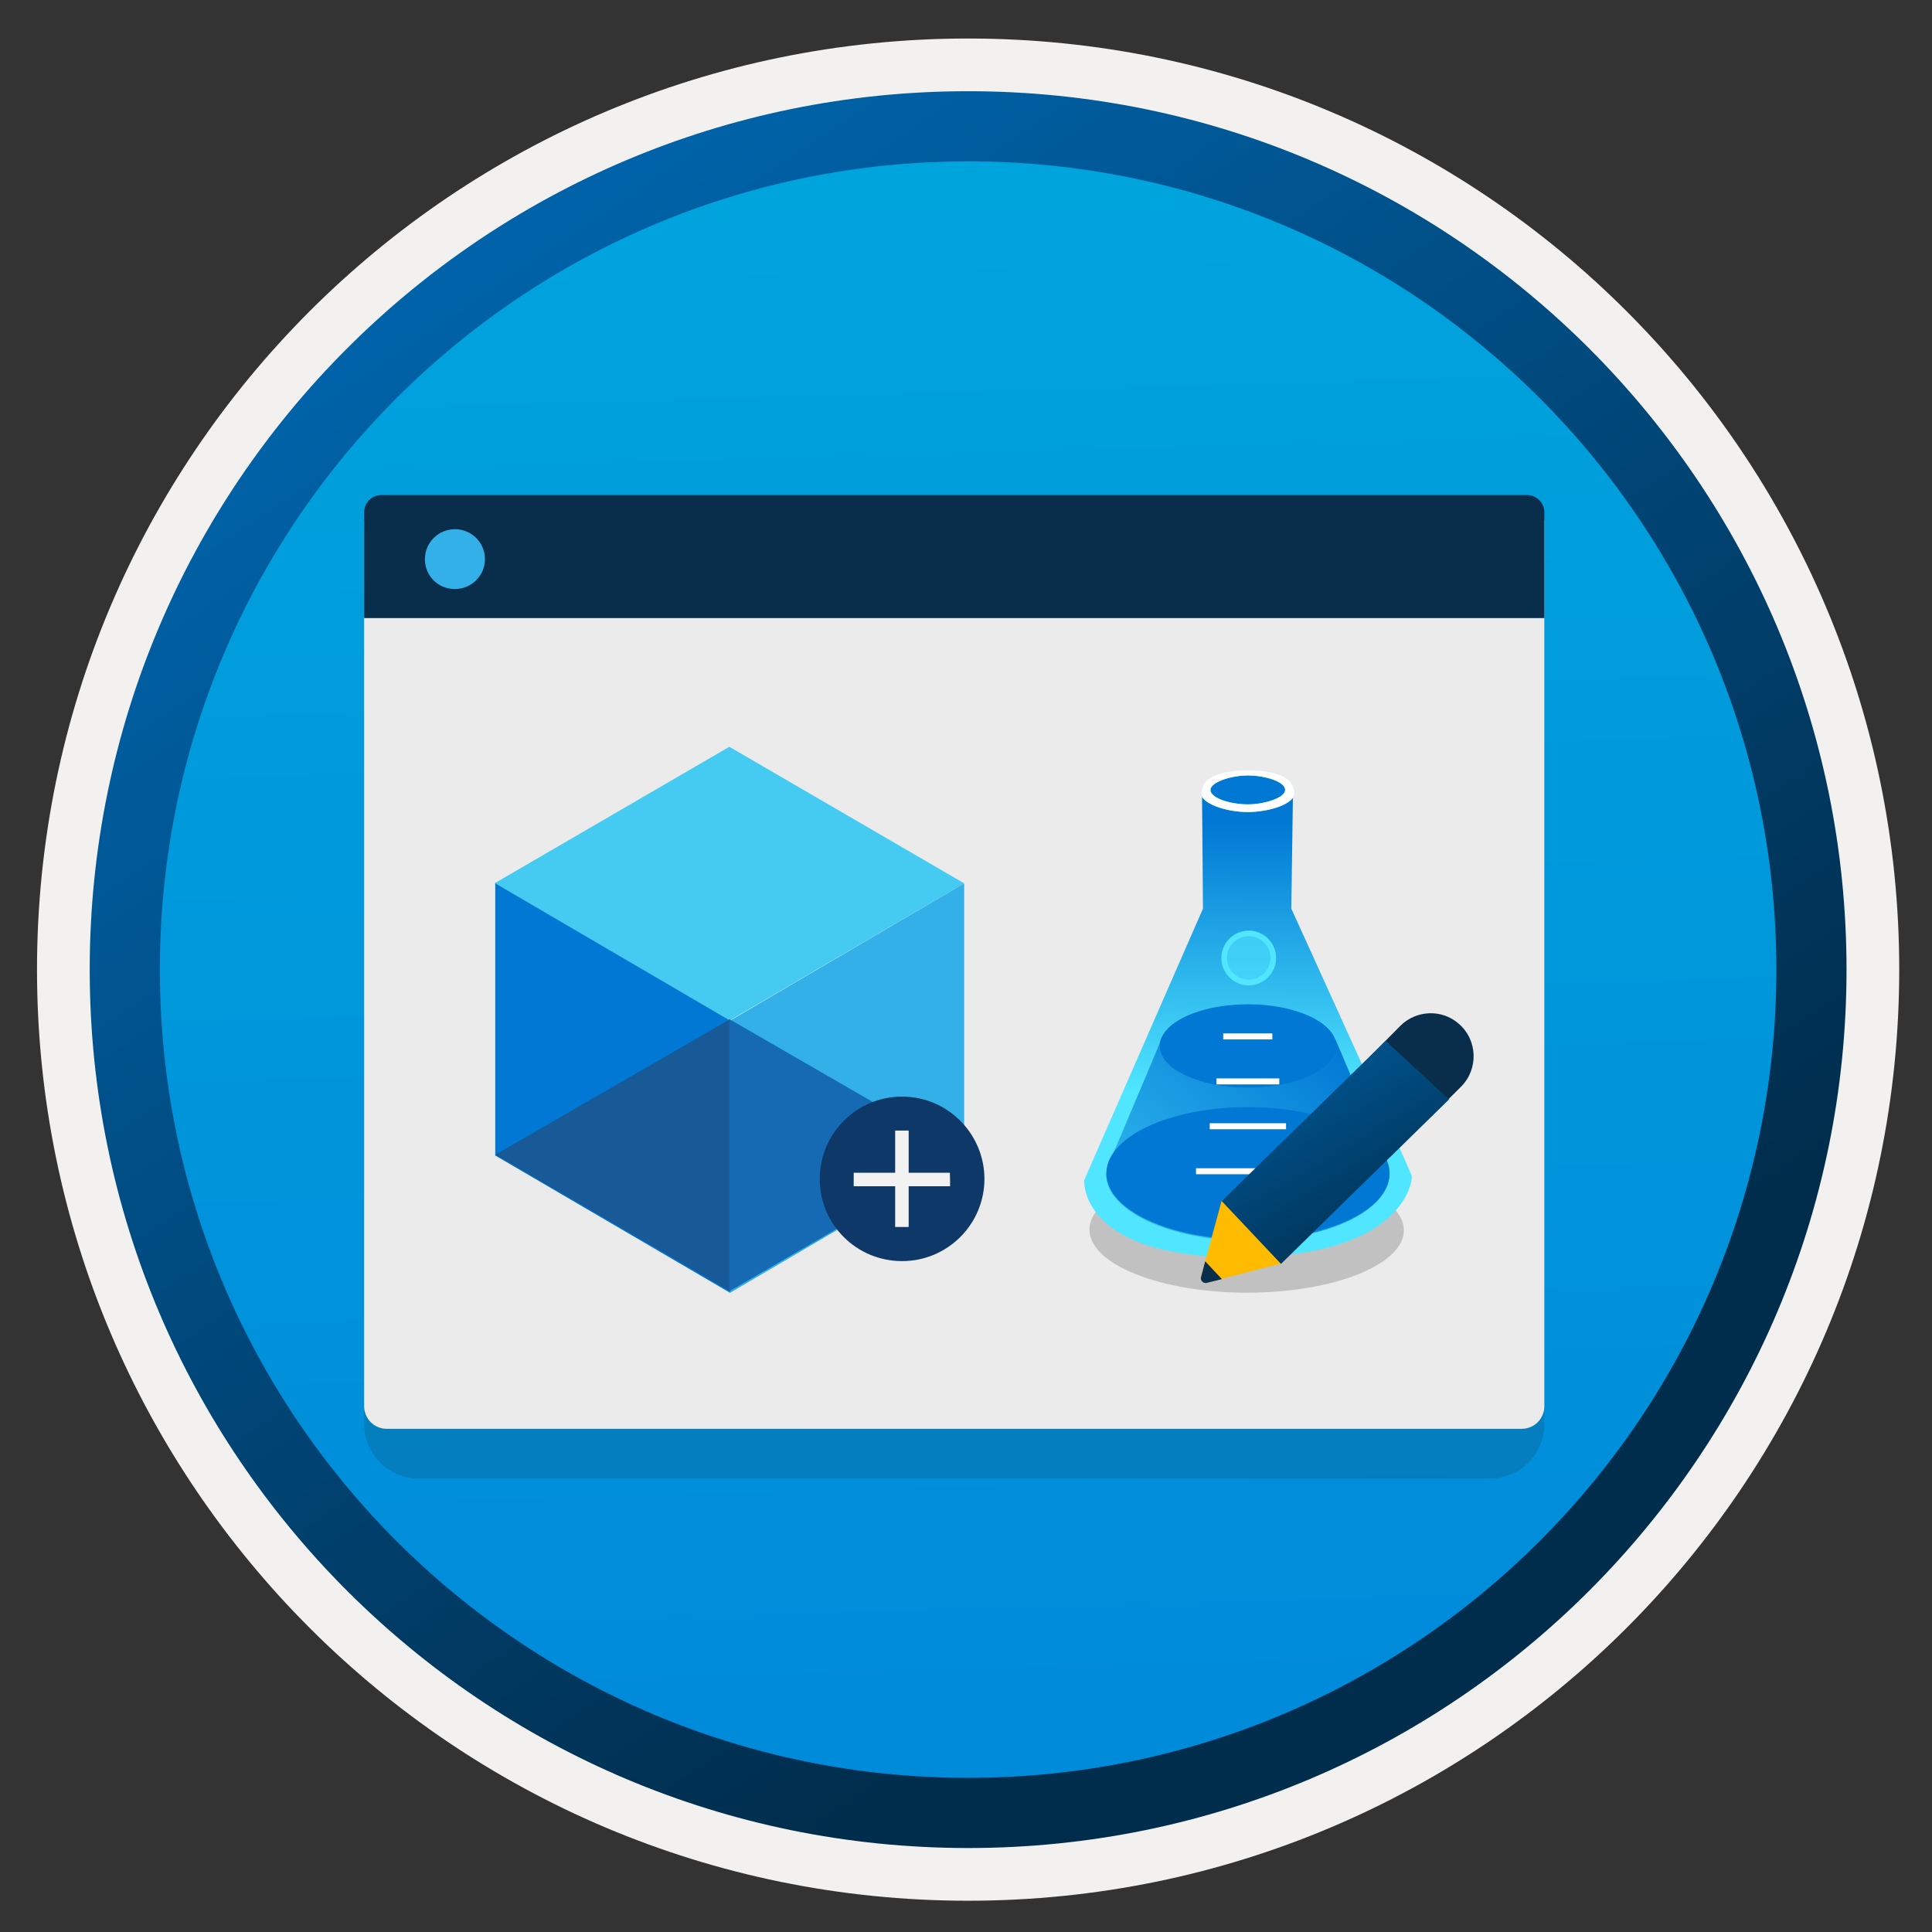 <svg width="103" height="103" viewBox="0 0 103 103" fill="none" xmlns="http://www.w3.org/2000/svg">
<rect x="0" y="0" width="103" height="103" fill="#333333" stroke="none"/>
<path d="M51.613 98.503C25.763 98.503 4.803 77.553 4.803 51.693C4.803 25.833 25.763 4.883 51.613 4.883C77.463 4.883 98.423 25.843 98.423 51.693C98.423 77.543 77.463 98.503 51.613 98.503Z" fill="url(#paint0_linear)"/>
<path fill-rule="evenodd" clip-rule="evenodd" d="M97.513 51.693C97.513 77.043 76.963 97.593 51.613 97.593C26.263 97.593 5.713 77.043 5.713 51.693C5.713 26.343 26.263 5.793 51.613 5.793C76.963 5.793 97.513 26.343 97.513 51.693ZM51.613 2.053C79.033 2.053 101.253 24.273 101.253 51.693C101.253 79.113 79.023 101.333 51.613 101.333C24.193 101.333 1.973 79.103 1.973 51.693C1.973 24.273 24.193 2.053 51.613 2.053Z" fill="#F2F1F0"/>
<path fill-rule="evenodd" clip-rule="evenodd" d="M94.703 51.693C94.703 75.493 75.413 94.783 51.613 94.783C27.813 94.783 8.523 75.493 8.523 51.693C8.523 27.893 27.813 8.603 51.613 8.603C75.413 8.603 94.703 27.893 94.703 51.693ZM51.613 4.863C77.473 4.863 98.443 25.833 98.443 51.693C98.443 77.553 77.473 98.523 51.613 98.523C25.753 98.523 4.783 77.553 4.783 51.693C4.783 25.833 25.743 4.863 51.613 4.863Z" fill="url(#paint1_linear)"/>
<path opacity="0.15" d="M22.313 78.823H79.433C81.033 78.823 82.333 77.523 82.333 75.923V30.373H19.413V75.923C19.413 77.523 20.713 78.823 22.313 78.823Z" fill="#1F1D20"/>
<path d="M20.613 76.173H81.133C81.793 76.173 82.333 75.633 82.333 74.973V27.723H19.413V74.973C19.413 75.633 19.953 76.173 20.613 76.173Z" fill="#EBEBEB"/>
<path d="M19.413 32.953H82.333V27.313C82.333 26.803 81.923 26.393 81.413 26.393H20.333C19.823 26.393 19.413 26.803 19.413 27.313V32.953V32.953Z" fill="#092E4C"/>
<path d="M24.253 31.403C25.133 31.403 25.853 30.693 25.853 29.803C25.853 28.913 25.123 28.213 24.253 28.213C23.373 28.213 22.653 28.923 22.653 29.813C22.653 30.703 23.353 31.403 24.253 31.403Z" fill="#32B0E7"/>
<path opacity="0.2" d="M72.363 63.233C75.663 64.543 75.663 66.623 72.413 67.933C69.153 69.243 63.823 69.243 60.563 67.933C57.263 66.623 57.263 64.493 60.513 63.233C63.773 61.922 69.103 61.922 72.363 63.233Z" fill="#1F1D21"/>
<path d="M64.083 42.203L64.133 48.443L57.803 62.913C57.803 62.913 57.483 67.032 66.083 67.032C74.673 67.032 75.313 63.102 75.263 62.693C75.173 62.333 68.843 48.443 68.843 48.443L68.933 42.112C68.933 42.112 67.803 41.023 66.443 41.112C65.083 41.203 63.953 41.663 64.083 42.203Z" fill="url(#paint2_linear)"/>
<path d="M71.273 55.593C71.223 55.502 71.183 55.362 71.133 55.322C70.683 54.322 68.783 53.562 66.523 53.562C64.083 53.562 62.093 54.462 61.823 55.602C61.823 55.693 59.113 62.023 59.023 62.292C59.023 62.383 58.973 62.523 58.973 62.612C58.973 64.552 62.363 66.142 66.523 66.142C70.683 66.142 74.073 64.562 74.073 62.572C74.073 62.523 74.073 62.303 73.983 62.032C73.353 60.472 71.273 55.593 71.273 55.593Z" fill="url(#paint3_linear)"/>
<path d="M66.533 66.082C70.703 66.082 74.083 64.502 74.083 62.553C74.083 60.602 70.703 59.023 66.533 59.023C62.363 59.023 58.983 60.602 58.983 62.553C58.973 64.502 62.353 66.082 66.533 66.082Z" fill="#0078D4"/>
<path d="M66.533 57.983C69.133 57.983 71.233 56.992 71.233 55.763C71.233 54.542 69.123 53.542 66.533 53.542C63.933 53.542 61.833 54.532 61.833 55.763C61.823 56.992 63.933 57.983 66.533 57.983Z" fill="#0078D4"/>
<path d="M66.523 41.112C64.803 41.112 64.033 41.703 64.033 42.292C64.033 42.833 65.343 43.292 66.523 43.292C67.703 43.292 69.013 42.843 69.013 42.292C69.013 41.742 68.563 41.112 66.523 41.112ZM66.523 42.883C65.623 42.883 64.533 42.562 64.533 42.112C64.533 41.703 65.623 41.343 66.523 41.343C67.423 41.343 68.513 41.663 68.513 42.112C68.523 42.523 67.433 42.883 66.523 42.883Z" fill="#50E6FF"/>
<path d="M66.523 41.072C64.533 41.072 64.033 41.752 64.033 42.292C64.033 42.833 65.343 43.292 66.523 43.292C67.703 43.292 69.013 42.843 69.013 42.292C69.013 41.742 68.563 41.072 66.523 41.072ZM66.523 42.883C65.623 42.883 64.533 42.562 64.533 42.112C64.533 41.703 65.623 41.343 66.523 41.343C67.423 41.343 68.513 41.663 68.513 42.112C68.523 42.523 67.433 42.883 66.523 42.883Z" fill="white"/>
<path d="M69.283 62.282H63.763V62.602H69.283V62.282Z" fill="white"/>
<path d="M67.843 55.093H65.213V55.413H67.833V55.093H67.843Z" fill="white"/>
<path d="M68.203 57.492H64.853V57.812H68.203V57.492Z" fill="white"/>
<path d="M68.563 59.883H64.493V60.203H68.563V59.883Z" fill="white"/>
<path opacity="0.6" d="M66.573 52.383C67.293 52.383 67.883 51.792 67.883 51.072C67.883 50.352 67.293 49.763 66.573 49.763C65.853 49.763 65.263 50.352 65.263 51.072C65.263 51.792 65.853 52.383 66.573 52.383Z" fill="#50E6FF"/>
<path d="M66.573 52.383C67.293 52.383 67.883 51.792 67.883 51.072C67.883 50.352 67.293 49.763 66.573 49.763C65.853 49.763 65.263 50.352 65.263 51.072C65.263 51.792 65.853 52.383 66.573 52.383Z" stroke="#50E6FF" stroke-width="0.3" stroke-linejoin="round"/>
<path d="M65.123 64.032C65.123 64.032 72.583 57.852 73.493 58.633C74.513 59.502 68.293 67.362 68.293 67.362L64.343 68.382C64.153 68.433 63.973 68.252 64.033 68.062L65.123 64.032Z" fill="#FFBB00"/>
<path d="M70.783 58.612L74.663 54.682C75.513 53.843 76.873 53.792 77.763 54.572C78.783 55.443 78.833 57.002 77.883 57.943L77.103 58.722L70.783 58.612Z" fill="#092E4C"/>
<path d="M65.133 64.032L73.873 55.492L77.253 58.612L68.293 67.382L65.133 64.032Z" fill="url(#paint4_linear)"/>
<path d="M65.143 68.193L64.343 68.392C64.153 68.442 63.973 68.263 64.033 68.073L64.253 67.243L65.143 68.193Z" fill="#092E4C"/>
<path d="M51.403 47.093V61.603L38.923 68.923V54.413L51.403 47.093Z" fill="#32B0E7"/>
<path d="M51.403 47.093L38.883 54.413L26.363 47.093L38.883 39.813L51.403 47.093Z" fill="#45CAF2"/>
<path d="M38.923 54.413V68.923L26.403 61.603V47.093L38.923 54.413Z" fill="#0078D4"/>
<path d="M26.403 61.563L38.923 54.333V68.843L26.403 61.563Z" fill="#185A97"/>
<path d="M51.403 61.563L38.883 54.333V68.843L51.403 61.563Z" fill="#156AB3"/>
<path d="M48.093 67.233C50.513 67.233 52.483 65.273 52.483 62.843C52.473 60.423 50.503 58.463 48.093 58.463C45.673 58.463 43.703 60.423 43.703 62.853C43.703 65.283 45.663 67.233 48.093 67.233Z" fill="#0D3868"/>
<path d="M48.443 60.273H47.723V65.413H48.443V60.273Z" fill="#F2F2F2"/>
<path d="M50.643 62.523H45.513V63.243H50.653L50.643 62.523Z" fill="#F2F2F2"/>
<defs>
<linearGradient id="paint0_linear" x1="49.843" y1="-13.097" x2="53.825" y2="132.674" gradientUnits="userSpaceOnUse">
<stop stop-color="#00ABDE"/>
<stop offset="1" stop-color="#007ED8"/>
</linearGradient>
<linearGradient id="paint1_linear" x1="3.046" y1="-19.932" x2="98.573" y2="120.949" gradientUnits="userSpaceOnUse">
<stop stop-color="#007ED8"/>
<stop offset="0.707" stop-color="#002D4C"/>
</linearGradient>
<linearGradient id="paint2_linear" x1="66.671" y1="43.348" x2="66.482" y2="69.149" gradientUnits="userSpaceOnUse">
<stop offset="0.018" stop-color="#0078D4"/>
<stop offset="0.581" stop-color="#50E6FF"/>
</linearGradient>
<linearGradient id="paint3_linear" x1="71.516" y1="55.117" x2="61.31" y2="67.124" gradientUnits="userSpaceOnUse">
<stop offset="0.018" stop-color="#0078D4"/>
<stop offset="0.861" stop-color="#2BB2EB"/>
<stop offset="1" stop-color="#3FCEF6"/>
</linearGradient>
<linearGradient id="paint4_linear" x1="62.638" y1="46.972" x2="79.637" y2="75.486" gradientUnits="userSpaceOnUse">
<stop stop-color="#007ED8"/>
<stop offset="0.707" stop-color="#002D4C"/>
</linearGradient>
</defs>
</svg>
